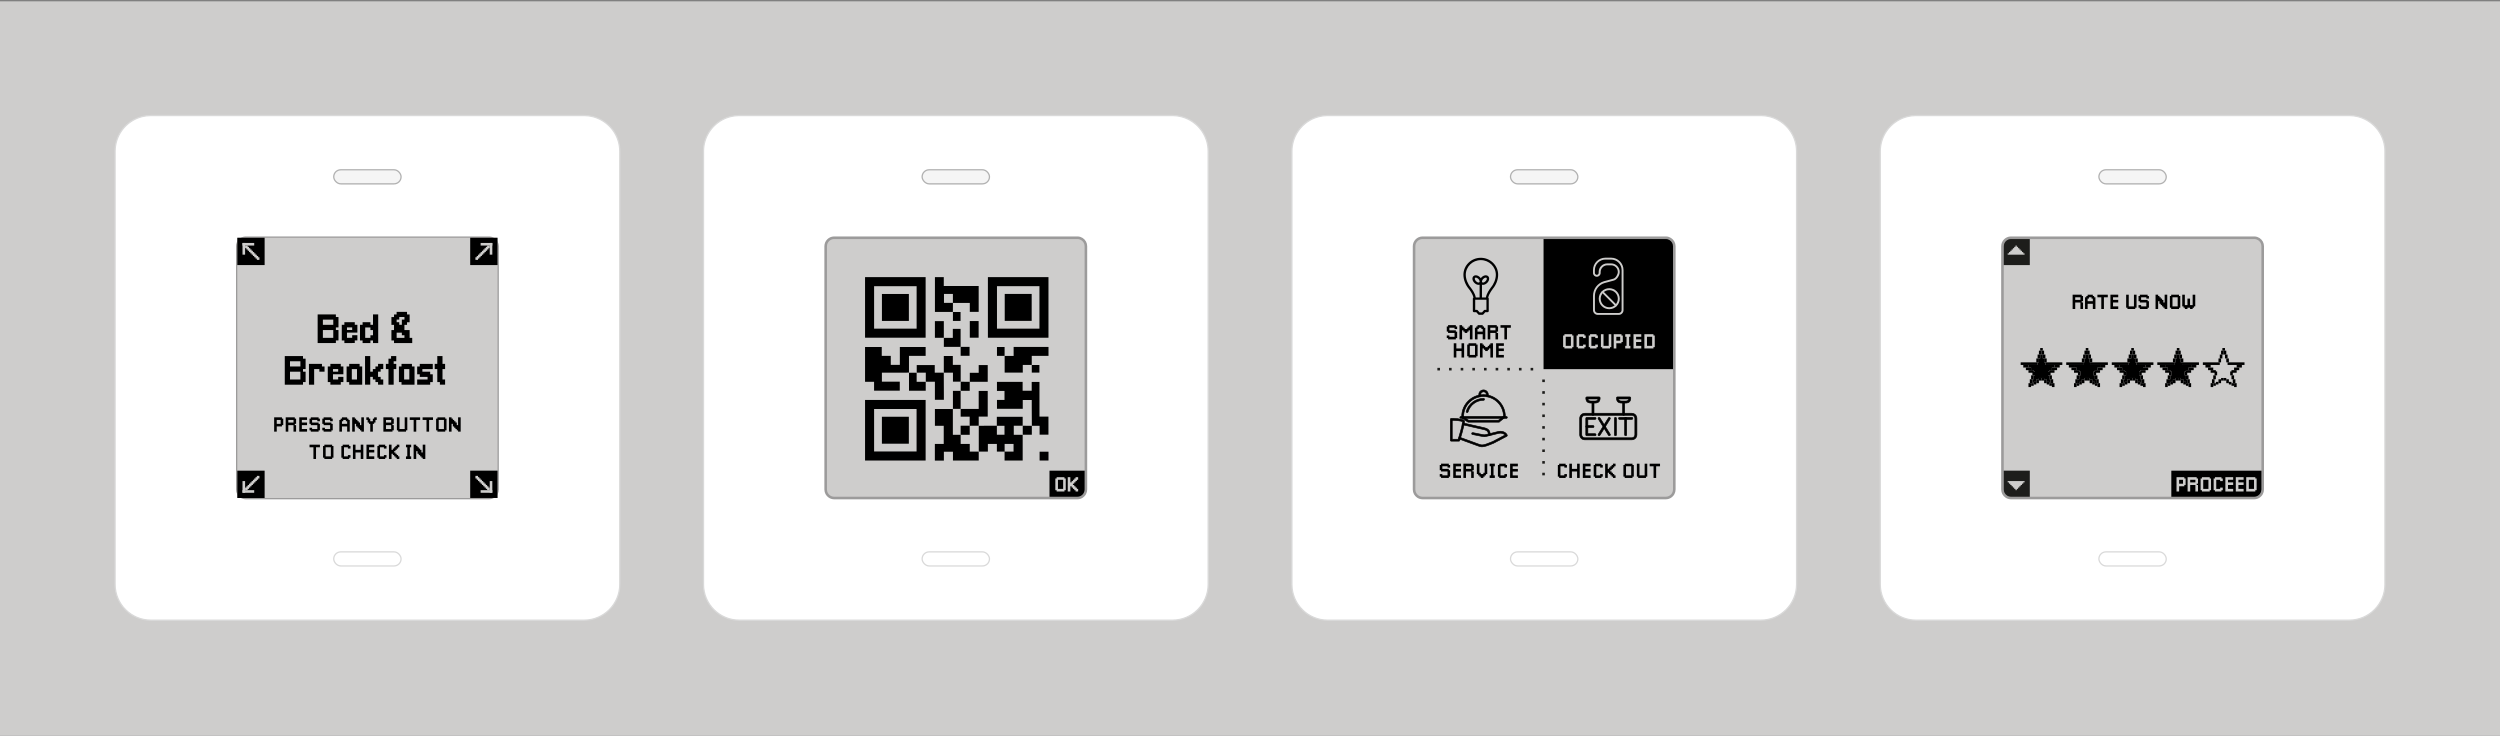 <?xml version="1.0" encoding="UTF-8"?><svg id="Ebene_1" xmlns="http://www.w3.org/2000/svg" viewBox="0 0 1000 294.3"><rect x="0" y="0" width="1000" height="294.3" fill="#808080" stroke="none"/><defs><style>.cls-1{fill:#cecdcc;}.cls-2{fill:#1d1d1b;}.cls-3{fill:none;stroke:#9c9b9b;stroke-width:1.04px;}.cls-3,.cls-4,.cls-5,.cls-6{stroke-miterlimit:10;}.cls-4{stroke:#000;stroke-width:.25px;}.cls-5{fill:#fff;stroke:#d9d9d9;}.cls-5,.cls-6{stroke-width:.52px;}.cls-6{fill:#f5f5f5;stroke:#b1b1b1;}</style></defs><rect class="cls-1" x="0" y=".52" width="1000" height="294.3"/><rect class="cls-1" x="800.99" y="95.1" width="104.1" height="104.1"/><path d="m832.69,123.6h-.52v-2.6h-2.08v2.6h-1.04v-5.73h3.64v.52h.52v2.08h-.52v.52h.52v2.6h-.52Zm-1.04-3.64h.52v-1.04h-2.08v1.04h1.56Z"/><path d="m837.65,123.6h-.52v-2.08h-2.08v2.08h-1.04v-4.68h.52v-.52h.52v-.52h2.08v.52h.52v.52h.52v4.68h-.52Zm-1.04-3.12h.52v-1.04h-.52v-.52h-1.04v.52h-.52v1.04h1.56Z"/><path d="m841.04,123.6h-.52v-4.68h-1.56v-1.04h4.16v1.04h-1.56v4.68h-.52Z"/><path d="m846.77,123.6h-2.6v-5.73h3.12v1.04h-2.08v1.04h2.08v1.04h-2.08v1.56h2.08v1.04h-.52Z"/><path d="m853.58,123.6h-2.6v-.52h-.52v-5.2h1.04v4.68h2.08v-4.68h1.04v5.2h-.52v.52h-.52Z"/><path d="m858.53,123.6h-2.6v-.52h-.52v-1.04h1.04v.52h2.08v-1.56h-2.6v-.52h-.52v-2.08h.52v-.52h3.12v.52h.52v1.04h-1.04v-.52h-2.08v1.04h2.6v.52h.52v2.6h-.52v.52h-.52Z"/><path d="m866.38,123.6h-.52v-.52h-.52v-.52h-.52v-.52h-.52v-.52h-.52v-1.04h-.52v3.12h-1.04v-5.73h1.04v.52h.52v.52h.52v.52h.52v.52h.52v1.04h.52v-3.12h1.04v5.73h-.52Z"/><path d="m871.07,123.6h-2.6v-.52h-.52v-4.68h.52v-.52h3.12v.52h.52v4.68h-.52v.52h-.52Zm-.52-1.04h.52v-3.64h-2.08v3.64h1.56Z"/><path d="m876.54,123.6h-.52v-.52h-1.04v.52h-1.04v-.52h-.52v-.52h-.52v-4.68h1.04v4.16h1.04v-2.6h1.04v2.6h1.04v-4.16h1.04v4.68h-.52v.52h-.52v.52h-.52Z"/><rect x="816.08" y="139.21" width="1.04" height="1.04"/><rect x="815.56" y="140.26" width="1.04" height="1.56"/><rect x="816.6" y="140.26" width="1.04" height="1.56"/><rect x="817.12" y="141.82" width="1.04" height="1.56"/><rect x="817.64" y="143.38" width="1.04" height="1.56"/><rect x="815.04" y="141.82" width="1.04" height="1.56"/><rect x="814.52" y="143.38" width="1.04" height="1.56"/><rect x="812.96" y="148.58" width="1.04" height="1.56"/><rect x="819.2" y="148.58" width="1.04" height="1.56"/><rect x="812.44" y="150.14" width="1.04" height="1.56"/><rect x="819.72" y="150.14" width="1.04" height="1.56"/><rect x="811.92" y="151.71" width="1.04" height="1.56"/><rect x="820.24" y="151.71" width="1.04" height="1.56"/><rect x="811.39" y="153.27" width="1.04" height="1.56"/><rect x="812.44" y="153.27" width="1.04" height="1.04"/><rect x="813.48" y="152.75" width="1.04" height="1.04"/><rect x="814.52" y="151.71" width="1.04" height="1.56"/><rect x="815.56" y="151.19" width="1.04" height="1.04"/><rect x="816.6" y="151.19" width="1.04" height="1.04"/><rect x="819.72" y="153.27" width="1.04" height="1.04"/><rect x="818.68" y="152.75" width="1.04" height="1.04"/><rect x="817.64" y="151.71" width="1.04" height="1.56"/><rect x="820.76" y="153.27" width="1.04" height="1.56"/><rect x="808.27" y="144.94" width="6.77" height="1.04"/><rect x="809.31" y="145.98" width="2.08" height="1.04"/><rect x="821.8" y="145.98" width="2.08" height="1.04"/><rect x="810.35" y="147.02" width="2.08" height="1.04"/><rect x="811.39" y="148.06" width="2.08" height="1.04"/><rect x="820.76" y="147.02" width="2.08" height="1.04"/><rect x="819.72" y="148.06" width="2.08" height="1.04"/><polygon points="821.8 145.98 821.8 147.02 820.76 147.02 820.76 148.06 819.72 148.06 819.72 148.58 819.2 148.58 819.2 150.14 819.72 150.14 819.72 151.71 820.24 151.71 820.24 153.27 819.72 153.27 819.72 152.75 818.68 152.75 818.68 151.71 817.64 151.71 817.64 151.19 815.56 151.19 815.56 151.71 814.52 151.71 814.52 152.75 813.48 152.75 813.48 153.27 812.96 153.27 812.96 151.71 813.48 151.71 813.48 150.14 814 150.14 814 148.58 813.48 148.58 813.48 148.06 812.44 148.06 812.44 147.02 811.39 147.02 811.39 145.98 815.04 145.98 815.04 144.94 815.56 144.94 815.56 143.38 816.08 143.38 816.08 141.82 817.12 141.82 817.12 143.38 817.64 143.38 817.64 144.94 818.16 144.94 818.16 145.98 821.8 145.98"/><rect x="818.16" y="144.94" width="6.77" height="1.04"/><rect x="834.3" y="139.21" width="1.04" height="1.04"/><rect x="833.78" y="140.26" width="1.04" height="1.56"/><rect x="834.82" y="140.26" width="1.04" height="1.56"/><rect x="835.34" y="141.82" width="1.04" height="1.56"/><rect x="835.86" y="143.38" width="1.04" height="1.56"/><rect x="833.25" y="141.82" width="1.04" height="1.56"/><rect x="832.73" y="143.38" width="1.04" height="1.56"/><rect x="831.17" y="148.58" width="1.04" height="1.56"/><rect x="837.42" y="148.58" width="1.04" height="1.56"/><rect x="830.65" y="150.14" width="1.04" height="1.56"/><rect x="837.94" y="150.14" width="1.04" height="1.56"/><rect x="830.13" y="151.71" width="1.04" height="1.56"/><rect x="838.46" y="151.71" width="1.04" height="1.56"/><rect x="829.61" y="153.27" width="1.04" height="1.56"/><rect x="830.65" y="153.27" width="1.04" height="1.04"/><rect x="831.69" y="152.75" width="1.04" height="1.04"/><rect x="832.73" y="151.71" width="1.04" height="1.56"/><rect x="833.78" y="151.19" width="1.04" height="1.04"/><rect x="834.82" y="151.19" width="1.04" height="1.04"/><rect x="837.94" y="153.27" width="1.04" height="1.04"/><rect x="836.9" y="152.75" width="1.04" height="1.04"/><rect x="835.86" y="151.71" width="1.04" height="1.56"/><rect x="838.98" y="153.27" width="1.04" height="1.56"/><rect x="826.49" y="144.94" width="6.77" height="1.04"/><rect x="827.53" y="145.98" width="2.08" height="1.04"/><rect x="840.02" y="145.98" width="2.08" height="1.04"/><rect x="828.57" y="147.02" width="2.08" height="1.04"/><rect x="829.61" y="148.06" width="2.08" height="1.04"/><rect x="838.98" y="147.02" width="2.08" height="1.04"/><rect x="837.94" y="148.06" width="2.08" height="1.04"/><polygon points="840.02 145.98 840.02 147.02 838.98 147.02 838.98 148.06 837.94 148.06 837.94 148.58 837.42 148.58 837.42 150.14 837.94 150.14 837.94 151.71 838.46 151.71 838.46 153.27 837.94 153.27 837.94 152.75 836.9 152.75 836.9 151.71 835.86 151.71 835.86 151.19 833.78 151.19 833.78 151.71 832.73 151.71 832.73 152.75 831.69 152.75 831.69 153.27 831.17 153.27 831.17 151.71 831.69 151.71 831.69 150.14 832.21 150.14 832.21 148.58 831.69 148.58 831.69 148.06 830.65 148.06 830.65 147.02 829.61 147.02 829.61 145.98 833.25 145.98 833.25 144.94 833.78 144.94 833.78 143.38 834.3 143.38 834.3 141.82 835.34 141.82 835.34 143.38 835.86 143.38 835.86 144.94 836.38 144.94 836.38 145.98 840.02 145.98"/><rect x="836.38" y="144.94" width="6.77" height="1.04"/><rect x="852.51" y="139.21" width="1.04" height="1.04"/><rect x="851.99" y="140.26" width="1.04" height="1.56"/><rect x="853.03" y="140.26" width="1.04" height="1.56"/><rect x="853.55" y="141.82" width="1.04" height="1.56"/><rect x="854.07" y="143.38" width="1.04" height="1.56"/><rect x="851.47" y="141.82" width="1.04" height="1.56"/><rect x="850.95" y="143.38" width="1.04" height="1.56"/><rect x="849.39" y="148.58" width="1.04" height="1.56"/><rect x="855.64" y="148.58" width="1.04" height="1.56"/><rect x="848.87" y="150.14" width="1.04" height="1.56"/><rect x="856.16" y="150.14" width="1.04" height="1.56"/><rect x="848.35" y="151.71" width="1.04" height="1.56"/><rect x="856.68" y="151.71" width="1.04" height="1.56"/><rect x="847.83" y="153.27" width="1.04" height="1.56"/><rect x="848.87" y="153.27" width="1.04" height="1.04"/><rect x="849.91" y="152.75" width="1.04" height="1.04"/><rect x="850.95" y="151.71" width="1.04" height="1.56"/><rect x="851.99" y="151.19" width="1.04" height="1.04"/><rect x="853.03" y="151.19" width="1.04" height="1.04"/><rect x="856.16" y="153.27" width="1.04" height="1.04"/><rect x="855.12" y="152.75" width="1.04" height="1.04"/><rect x="854.07" y="151.71" width="1.04" height="1.56"/><rect x="857.2" y="153.27" width="1.04" height="1.56"/><rect x="844.71" y="144.94" width="6.77" height="1.04"/><rect x="845.75" y="145.98" width="2.08" height="1.04"/><rect x="858.24" y="145.98" width="2.08" height="1.04"/><rect x="846.79" y="147.02" width="2.08" height="1.04"/><rect x="847.83" y="148.06" width="2.08" height="1.04"/><rect x="857.2" y="147.02" width="2.08" height="1.04"/><rect x="856.16" y="148.06" width="2.08" height="1.04"/><polygon points="858.24 145.98 858.24 147.02 857.2 147.02 857.2 148.06 856.16 148.06 856.16 148.58 855.64 148.58 855.64 150.14 856.16 150.14 856.16 151.71 856.68 151.71 856.68 153.27 856.16 153.27 856.16 152.75 855.12 152.75 855.12 151.71 854.07 151.71 854.07 151.19 851.99 151.19 851.99 151.71 850.95 151.71 850.95 152.75 849.91 152.75 849.91 153.27 849.39 153.27 849.39 151.71 849.91 151.71 849.91 150.14 850.43 150.14 850.43 148.58 849.91 148.58 849.91 148.06 848.87 148.06 848.87 147.02 847.83 147.02 847.83 145.98 851.47 145.98 851.47 144.94 851.99 144.94 851.99 143.38 852.51 143.38 852.51 141.82 853.55 141.82 853.55 143.38 854.07 143.38 854.07 144.94 854.59 144.94 854.59 145.98 858.24 145.98"/><rect x="854.59" y="144.94" width="6.77" height="1.04"/><rect x="870.73" y="139.21" width="1.04" height="1.04"/><rect x="870.21" y="140.26" width="1.04" height="1.56"/><rect x="871.25" y="140.26" width="1.04" height="1.56"/><rect x="871.77" y="141.82" width="1.04" height="1.56"/><rect x="872.29" y="143.38" width="1.04" height="1.56"/><rect x="869.69" y="141.82" width="1.04" height="1.56"/><rect x="869.17" y="143.38" width="1.04" height="1.56"/><rect x="867.61" y="148.58" width="1.04" height="1.56"/><rect x="873.85" y="148.58" width="1.04" height="1.56"/><rect x="867.09" y="150.14" width="1.04" height="1.56"/><rect x="874.37" y="150.14" width="1.04" height="1.56"/><rect x="866.57" y="151.71" width="1.04" height="1.56"/><rect x="874.89" y="151.71" width="1.04" height="1.56"/><rect x="866.05" y="153.27" width="1.04" height="1.56"/><rect x="867.09" y="153.27" width="1.04" height="1.04"/><rect x="868.13" y="152.75" width="1.04" height="1.04"/><rect x="869.17" y="151.71" width="1.04" height="1.56"/><rect x="870.21" y="151.19" width="1.04" height="1.04"/><rect x="871.25" y="151.19" width="1.04" height="1.04"/><rect x="874.37" y="153.27" width="1.04" height="1.04"/><rect x="873.33" y="152.75" width="1.04" height="1.04"/><rect x="872.29" y="151.71" width="1.04" height="1.56"/><rect x="875.41" y="153.27" width="1.04" height="1.56"/><rect x="862.92" y="144.94" width="6.77" height="1.04"/><rect x="863.96" y="145.98" width="2.08" height="1.04"/><rect x="876.45" y="145.98" width="2.08" height="1.04"/><rect x="865" y="147.02" width="2.08" height="1.04"/><rect x="866.05" y="148.06" width="2.08" height="1.04"/><rect x="875.41" y="147.02" width="2.08" height="1.04"/><rect x="874.37" y="148.06" width="2.08" height="1.04"/><polygon points="876.45 145.98 876.45 147.02 875.41 147.02 875.41 148.06 874.37 148.06 874.37 148.58 873.85 148.58 873.85 150.14 874.37 150.14 874.37 151.71 874.89 151.71 874.89 153.27 874.37 153.27 874.37 152.75 873.33 152.75 873.33 151.71 872.29 151.71 872.29 151.19 870.21 151.19 870.21 151.71 869.17 151.71 869.17 152.75 868.13 152.75 868.13 153.27 867.61 153.27 867.61 151.71 868.13 151.71 868.13 150.14 868.65 150.14 868.65 148.58 868.13 148.58 868.13 148.06 867.09 148.06 867.09 147.02 866.05 147.02 866.05 145.98 869.69 145.98 869.69 144.94 870.21 144.94 870.21 143.38 870.73 143.38 870.73 141.82 871.77 141.82 871.77 143.38 872.29 143.38 872.29 144.94 872.81 144.94 872.81 145.98 876.45 145.98"/><rect x="872.81" y="144.94" width="6.77" height="1.04"/><rect x="888.95" y="139.21" width="1.04" height="1.04"/><rect x="888.43" y="140.26" width="1.04" height="1.56"/><rect x="889.47" y="140.26" width="1.04" height="1.56"/><rect x="889.99" y="141.82" width="1.04" height="1.56"/><rect x="890.51" y="143.38" width="1.04" height="1.56"/><rect x="887.91" y="141.82" width="1.04" height="1.56"/><rect x="887.39" y="143.38" width="1.04" height="1.56"/><rect x="885.82" y="148.58" width="1.04" height="1.56"/><rect x="892.07" y="148.58" width="1.04" height="1.56"/><rect x="885.3" y="150.14" width="1.04" height="1.56"/><rect x="892.59" y="150.14" width="1.04" height="1.56"/><rect x="884.78" y="151.71" width="1.04" height="1.56"/><rect x="893.11" y="151.71" width="1.04" height="1.56"/><rect x="884.26" y="153.27" width="1.04" height="1.56"/><rect x="885.3" y="153.27" width="1.04" height="1.04"/><rect x="886.34" y="152.75" width="1.04" height="1.04"/><rect x="887.39" y="151.71" width="1.04" height="1.56"/><rect x="888.43" y="151.19" width="1.04" height="1.04"/><rect x="889.47" y="151.19" width="1.04" height="1.04"/><rect x="892.59" y="153.27" width="1.04" height="1.04"/><rect x="891.55" y="152.75" width="1.04" height="1.04"/><rect x="890.51" y="151.71" width="1.04" height="1.56"/><rect x="893.63" y="153.27" width="1.04" height="1.56"/><rect x="881.14" y="144.94" width="6.77" height="1.04"/><rect x="882.18" y="145.98" width="2.08" height="1.04"/><rect x="894.67" y="145.98" width="2.08" height="1.04"/><rect x="883.22" y="147.02" width="2.08" height="1.04"/><rect x="884.26" y="148.06" width="2.08" height="1.04"/><rect x="893.63" y="147.02" width="2.08" height="1.04"/><rect x="892.59" y="148.06" width="2.08" height="1.04"/><rect x="891.03" y="144.94" width="6.77" height="1.04"/><rect class="cls-2" x="800.99" y="95.1" width="10.93" height="10.93" transform="translate(907.02 -705.88) rotate(90)"/><polyline class="cls-1" points="809.83 101.87 809.83 101.35 809.31 101.35 809.31 100.83 808.79 100.83 808.79 100.31 808.27 100.31 808.27 99.79 807.75 99.79 807.75 99.27 807.23 99.27 807.23 98.74 806.71 98.74 806.71 98.22 806.19 98.22 806.19 98.74 805.67 98.74 805.67 99.27 805.15 99.27 805.15 99.79 804.63 99.79 804.63 100.31 804.11 100.31 804.11 100.83 803.59 100.83 803.59 101.35 803.07 101.35 803.07 101.87"/><rect class="cls-2" x="800.99" y="188.27" width="10.93" height="10.93" transform="translate(612.72 1000.18) rotate(-90)"/><polyline class="cls-1" points="803.07 192.43 803.07 192.95 803.59 192.95 803.59 193.47 804.11 193.47 804.11 193.99 804.63 193.99 804.63 194.51 805.15 194.51 805.15 195.03 805.67 195.03 805.67 195.55 806.19 195.55 806.19 196.07 806.71 196.07 806.71 195.55 807.23 195.55 807.23 195.03 807.75 195.03 807.75 194.51 808.27 194.51 808.27 193.99 808.79 193.99 808.79 193.47 809.31 193.47 809.31 192.95 809.83 192.95 809.83 192.43"/><rect x="868.53" y="188.27" width="36.55" height="10.93" transform="translate(1773.61 387.47) rotate(180)"/><path class="cls-1" d="m871.13,196.6h-.52v-5.73h3.12v.52h.52v2.6h-.52v.52h-2.08v2.08h-.52Zm1.56-3.12h.52v-1.56h-1.56v1.56h1.04Z"/><path class="cls-1" d="m878.68,196.6h-.52v-2.6h-2.08v2.6h-1.04v-5.73h3.64v.52h.52v2.08h-.52v.52h.52v2.6h-.52Zm-1.04-3.64h.52v-1.04h-2.08v1.04h1.56Z"/><path class="cls-1" d="m883.37,196.6h-2.6v-.52h-.52v-4.68h.52v-.52h3.12v.52h.52v4.68h-.52v.52h-.52Zm-.52-1.04h.52v-3.64h-2.08v3.64h1.56Z"/><path class="cls-1" d="m888.06,196.6h-2.08v-.52h-.52v-4.68h.52v-.52h2.6v.52h.52v1.04h-1.04v-.52h-1.56v3.64h1.56v-.52h1.04v1.04h-.52v.52h-.52Z"/><path class="cls-1" d="m892.75,196.6h-2.6v-5.73h3.12v1.04h-2.08v1.04h2.08v1.04h-2.08v1.56h2.08v1.04h-.52Z"/><path class="cls-1" d="m896.92,196.6h-2.6v-5.73h3.12v1.04h-2.08v1.04h2.08v1.04h-2.08v1.56h2.08v1.04h-.52Z"/><path class="cls-1" d="m901.61,196.6h-3.12v-5.73h3.64v.52h.52v4.68h-.52v.52h-.52Zm-.52-1.04h.52v-3.64h-2.08v3.64h1.56Z"/><rect class="cls-1" x="565.63" y="95.36" width="103.58" height="103.58"/><rect x="617.42" y="95.36" width="52.3" height="52.3"/><path d="m581.82,135.76h-2.59v-.52h-.52v-1.04h1.04v.52h2.07v-1.55h-2.59v-.52h-.52v-2.07h.52v-.52h3.11v.52h.52v1.04h-1.04v-.52h-2.07v1.04h2.59v.52h.52v2.59h-.52v.52h-.52Z"/><path d="m588.48,135.76h-.52v-3.63h-.52v.52h-.52v.52h-1.04v-.52h-.52v-.52h-.52v3.63h-1.04v-5.7h1.04v.52h.52v.52h.52v.52h1.04v-.52h.52v-.52h.52v-.52h1.04v5.7h-.52Z"/><path d="m593.6,135.76h-.52v-2.07h-2.07v2.07h-1.04v-4.66h.52v-.52h.52v-.52h2.07v.52h.52v.52h.52v4.66h-.52Zm-1.04-3.11h.52v-1.04h-.52v-.52h-1.04v.52h-.52v1.04h1.55Z"/><path d="m598.71,135.76h-.52v-2.59h-2.07v2.59h-1.04v-5.7h3.63v.52h.52v2.07h-.52v.52h.52v2.59h-.52Zm-1.04-3.63h.52v-1.04h-2.07v1.04h1.55Z"/><path d="m602.27,135.76h-.52v-4.66h-1.55v-1.04h4.14v1.04h-1.55v4.66h-.52Z"/><path d="m585.13,143.01h-.52v-2.59h-2.07v2.59h-1.04v-5.7h1.04v2.07h2.07v-2.07h1.04v5.7h-.52Z"/><path d="m590,143.01h-2.59v-.52h-.52v-4.66h.52v-.52h3.11v.52h.52v4.66h-.52v.52h-.52Zm-.52-1.04h.52v-3.63h-2.07v3.63h1.55Z"/><path d="m596.67,143.01h-.52v-3.63h-.52v.52h-.52v.52h-1.04v-.52h-.52v-.52h-.52v3.63h-1.04v-5.7h1.04v.52h.52v.52h.52v.52h1.04v-.52h.52v-.52h.52v-.52h1.04v5.7h-.52Z"/><path d="m601.03,143.01h-2.59v-5.7h3.11v1.04h-2.07v1.04h2.07v1.04h-2.07v1.55h2.07v1.04h-.52Z"/><path d="m591.74,112.92c-.07.06-.17.1-.29.1-.33,0-.72-.2-1.04-.53-.49-.51-.61-1.13-.38-1.34.07-.06.16-.1.29-.1.33,0,.72.2,1.04.53.25.26.42.57.48.85.02.1.05.35-.09.49m1.06-.49c.05-.29.23-.6.48-.85.32-.33.72-.53,1.04-.53.13,0,.23.03.29.1.22.21.11.83-.39,1.34-.32.33-.72.53-1.04.53-.13,0-.23-.03-.29-.1-.14-.13-.11-.38-.09-.49m3.5,2.63s-.06.09-.08.14c-.36.46-1.64,2.2-1.87,3.78h-1.57v-5.09c.13.03.26.06.4.06h0c.58,0,1.22-.3,1.72-.82.85-.87,1-2.04.36-2.66-.24-.23-.57-.36-.94-.36-.58,0-1.22.3-1.72.82-.11.11-.2.23-.29.35-.09-.12-.18-.24-.29-.35-.49-.51-1.14-.82-1.72-.82-.37,0-.7.12-.94.36-.64.62-.49,1.78.36,2.66.49.51,1.14.82,1.72.82.14,0,.27-.02.4-.06v5.09h-1.54c-.24-1.64-1.63-3.47-1.91-3.83-.01-.03-.03-.05-.05-.08-1.25-1.45-2.03-3.42-2.03-5.15,0-3.24,2.7-5.87,6.01-5.87s6.01,2.64,6.01,5.87c0,1.72-.78,3.69-2.03,5.14m-1.74,8.88h-.65c-.14,0-.26.06-.35.16l-.76.87h-.96l-.76-.87c-.09-.1-.22-.16-.35-.16h-.65v-4.04h4.49v4.04h0Zm-2.25-20.83c-3.83,0-6.95,3.05-6.95,6.81,0,1.95.83,4.07,2.21,5.7.01.02.02.03.04.05.02.02,1.51,1.87,1.75,3.38-.14.08-.23.22-.23.39v4.97c0,.26.21.47.47.47h.91l.76.87c.09.1.22.16.35.16h1.39c.14,0,.26-.06.35-.16l.76-.87h.91c.26,0,.47-.21.47-.47v-4.97c0-.16-.09-.29-.21-.38.24-1.51,1.74-3.37,1.75-3.39.03-.03.05-.07.06-.11,1.36-1.62,2.16-3.71,2.16-5.64,0-3.75-3.12-6.81-6.95-6.81"/><rect class="cls-2" x="616.9" y="151.8" width="1.04" height="1.04"/><polygon class="cls-2" points="617.94 157.51 616.9 157.51 616.9 156.47 617.94 156.46 617.94 157.51"/><polyline class="cls-2" points="617.94 161.12 617.94 162.17 616.9 162.17 616.9 161.13"/><polygon class="cls-2" points="617.94 166.83 616.9 166.83 616.9 165.79 617.94 165.78 617.94 166.83"/><polygon class="cls-2" points="617.94 171.49 616.9 171.49 616.9 170.46 617.94 170.45 617.94 171.49"/><polygon class="cls-2" points="617.94 176.15 616.9 176.15 616.9 175.12 617.94 175.11 617.94 176.15"/><polygon class="cls-2" points="617.94 180.81 616.9 180.81 616.9 179.78 617.94 179.77 617.94 180.81"/><polygon class="cls-2" points="617.94 185.48 616.9 185.48 616.9 184.44 617.94 184.43 617.94 185.48"/><polygon class="cls-2" points="617.94 190.14 616.9 190.14 616.9 189.1 617.94 189.09 617.94 190.14"/><rect class="cls-2" x="574.95" y="147.14" width="1.04" height="1.04"/><polygon class="cls-2" points="580.65 147.14 580.65 148.18 579.62 148.18 579.61 147.14 580.65 147.14"/><polyline class="cls-2" points="584.27 147.14 585.31 147.14 585.31 148.18 584.28 148.18"/><polygon class="cls-2" points="589.98 147.14 589.98 148.18 588.94 148.18 588.93 147.14 589.98 147.14"/><polygon class="cls-2" points="594.64 147.14 594.64 148.18 593.6 148.18 593.59 147.14 594.64 147.14"/><polygon class="cls-2" points="599.3 147.14 599.3 148.18 598.26 148.18 598.25 147.14 599.3 147.14"/><polygon class="cls-2" points="603.96 147.14 603.96 148.18 602.92 148.18 602.91 147.14 603.96 147.14"/><polygon class="cls-2" points="608.62 147.14 608.62 148.18 607.59 148.18 607.57 147.14 608.62 147.14"/><polygon class="cls-2" points="613.28 147.14 613.28 148.18 612.25 148.18 612.24 147.14 613.28 147.14"/><path d="m579.01,191.18h-2.59v-.52h-.52v-1.04h1.04v.52h2.07v-1.55h-2.59v-.52h-.52v-2.07h.52v-.52h3.11v.52h.52v1.04h-1.04v-.52h-2.07v1.04h2.59v.52h.52v2.59h-.52v.52h-.52Z"/><path d="m583.88,191.18h-2.59v-5.7h3.11v1.04h-2.07v1.04h2.07v1.04h-2.07v1.55h2.07v1.04h-.52Z"/><path d="m588.99,191.18h-.52v-2.59h-2.07v2.59h-1.04v-5.7h3.63v.52h.52v2.07h-.52v.52h.52v2.59h-.52Zm-1.04-3.63h.52v-1.04h-2.07v1.04h1.55Z"/><path d="m592.82,191.18h-.52v-.52h-.52v-.52h-.52v-.52h-.52v-4.14h1.04v3.63h.52v.52h1.04v-.52h.52v-3.63h1.04v4.14h-.52v.52h-.52v.52h-.52v.52h-.52Z"/><path d="m597.41,191.18h-1.55v-1.04h.52v-3.63h-.52v-1.04h2.07v1.04h-.52v3.63h.52v1.04h-.52Z"/><path d="m601.76,191.18h-2.07v-.52h-.52v-4.66h.52v-.52h2.59v.52h.52v1.04h-1.04v-.52h-1.55v3.63h1.55v-.52h1.04v1.04h-.52v.52h-.52Z"/><path d="m606.63,191.18h-2.59v-5.7h3.11v1.04h-2.07v1.04h2.07v1.04h-2.07v1.55h2.07v1.04h-.52Z"/><path class="cls-1" d="m628.36,139.38h-2.59v-.52h-.52v-4.66h.52v-.52h3.11v.52h.52v4.66h-.52v.52h-.52Zm-.52-1.04h.52v-3.63h-2.07v3.63h1.55Z"/><path class="cls-1" d="m633.23,139.38h-2.07v-.52h-.52v-4.66h.52v-.52h2.59v.52h.52v1.04h-1.04v-.52h-1.55v3.63h1.55v-.52h1.04v1.04h-.52v.52h-.52Z"/><path class="cls-1" d="m638.1,139.38h-2.07v-.52h-.52v-4.66h.52v-.52h2.59v.52h.52v1.04h-1.04v-.52h-1.55v3.63h1.55v-.52h1.04v1.04h-.52v.52h-.52Z"/><path class="cls-1" d="m643.48,139.38h-2.59v-.52h-.52v-5.18h1.04v4.66h2.07v-4.66h1.04v5.18h-.52v.52h-.52Z"/><path class="cls-1" d="m646.01,139.38h-.52v-5.7h3.11v.52h.52v2.59h-.52v.52h-2.07v2.07h-.52Zm1.55-3.11h.52v-1.55h-1.55v1.55h1.04Z"/><path class="cls-1" d="m651.64,139.38h-1.55v-1.04h.52v-3.63h-.52v-1.04h2.07v1.04h-.52v3.63h.52v1.04h-.52Z"/><path class="cls-1" d="m655.99,139.38h-2.59v-5.7h3.11v1.04h-2.07v1.04h2.07v1.04h-2.07v1.55h2.07v1.04h-.52Z"/><path class="cls-1" d="m660.86,139.38h-3.11v-5.7h3.63v.52h.52v4.66h-.52v.52h-.52Zm-.52-1.04h.52v-3.63h-2.07v3.63h1.55Z"/><path d="m625.73,191.18h-2.07v-.52h-.52v-4.66h.52v-.52h2.59v.52h.52v1.04h-1.04v-.52h-1.55v3.63h1.55v-.52h1.04v1.04h-.52v.52h-.52Z"/><path d="m631.36,191.18h-.52v-2.59h-2.07v2.59h-1.04v-5.7h1.04v2.07h2.07v-2.07h1.04v5.7h-.52Z"/><path d="m635.72,191.18h-2.59v-5.7h3.11v1.04h-2.07v1.04h2.07v1.04h-2.07v1.55h2.07v1.04h-.52Z"/><path d="m640.07,191.18h-2.07v-.52h-.52v-4.66h.52v-.52h2.59v.52h.52v1.04h-1.04v-.52h-1.55v3.63h1.55v-.52h1.04v1.04h-.52v.52h-.52Z"/><path d="m645.7,191.18h-.52v-.52h-.52v-.52h-.52v-.52h-.52v-.52h-.52v2.07h-1.04v-5.7h1.04v2.07h.52v-.52h.52v-.52h.52v-.52h.52v-.52h1.04v1.04h-.52v.52h-.52v.52h-.52v.52h-.52v.52h.52v.52h.52v.52h.52v.52h.52v1.04h-.52Z"/><path d="m652.48,191.18h-2.59v-.52h-.52v-4.66h.52v-.52h3.11v.52h.52v4.66h-.52v.52h-.52Zm-.52-1.04h.52v-3.63h-2.07v3.63h1.55Z"/><path d="m657.86,191.18h-2.59v-.52h-.52v-5.18h1.04v4.66h2.07v-4.66h1.04v5.18h-.52v.52h-.52Z"/><path d="m661.94,191.18h-.52v-4.66h-1.55v-1.04h4.14v1.04h-1.55v4.66h-.52Z"/><path class="cls-4" d="m583.55,176.46h-3.04c-.21,0-.38-.17-.38-.38v-8.36c0-.1.04-.2.11-.27.07-.07.18-.11.27-.11.72,0,4.38.09,5.19.86.08.08.13.19.12.31-.21,2.46-1.85,7.47-1.92,7.68-.05.16-.2.26-.36.26Zm-2.66-.76h2.38c.33-1.04,1.53-4.91,1.78-7.03-.64-.33-2.64-.51-4.16-.55v7.59Z"/><path class="cls-4" d="m592.85,178.74c-.61,0-1.15-.17-1.93-.47l-7.12-2.6c-.2-.07-.3-.29-.23-.49.07-.2.29-.3.49-.23l7.12,2.6c1.74.66,1.96.67,5.9-.94l4.92-2.58c-.58-.72-1.7-.9-2.56-.68l-3.64.91c-.2.05-.41-.07-.46-.28-.05-.2.07-.41.28-.46l3.64-.91c1.29-.32,2.96.05,3.63,1.39.09.19.02.41-.16.51l-5.32,2.79c-2.47,1.02-3.6,1.43-4.55,1.43Z"/><path class="cls-4" d="m593.73,174.68c-.21,0-.42-.02-.63-.06l-4.12-.82c-.21-.04-.34-.24-.3-.45.04-.21.24-.34.45-.3l4.12.82c.36.07.73.06,1.08-.03l.99-.25c-.04-.96-.49-1.43-1.61-1.71l-8.35-1.9c-.2-.05-.33-.25-.29-.45.05-.2.25-.33.45-.29l8.36,1.9c1.52.38,2.19,1.18,2.19,2.59v.15c0,.17-.12.33-.29.37l-1.28.32c-.26.06-.52.1-.78.1Z"/><path class="cls-4" d="m602.54,167.35h-18.23c-.21,0-.38-.17-.38-.38s.17-.38.38-.38h18.23c.21,0,.38.17.38.38s-.17.38-.38.38Z"/><path class="cls-4" d="m594.94,158.66c-.21,0-.38-.17-.38-.38v-.47c0-.56-.55-1.09-1.14-1.09s-1.14.49-1.14,1.04v.47c0,.21-.17.38-.38.38s-.38-.17-.38-.38v-.47c0-.98.87-1.8,1.9-1.8s1.9.87,1.9,1.85v.47c0,.21-.17.38-.38.38Z"/><path class="cls-4" d="m599.5,168.87h-12.15c-.07,0-.15-.02-.21-.06l-2.28-1.52c-.17-.12-.22-.35-.11-.53.12-.17.35-.22.53-.11l2.18,1.46h11.9l1.79-1.44c.16-.13.4-.1.53.06.13.16.1.4-.06.53l-1.9,1.52c-.07.05-.15.08-.24.08Z"/><path class="cls-4" d="m601.78,166.97c-.21,0-.38-.17-.38-.38,0-4.4-3.58-7.98-7.98-7.98s-7.98,3.58-7.98,7.98c0,.21-.17.38-.38.38s-.38-.17-.38-.38c0-4.82,3.92-8.73,8.73-8.73s8.73,3.92,8.73,8.73c0,.21-.17.38-.38.38Z"/><path class="cls-4" d="m586.86,165.05s-.07,0-.11-.02c-.2-.06-.32-.27-.26-.47.89-3.06,3.74-5.2,6.93-5.2.21,0,.38.17.38.38s-.17.38-.38.38c-2.85,0-5.4,1.91-6.2,4.65-.05.17-.2.27-.36.27Z"/><path class="cls-1" d="m646.37,122.53c-.1,0-.2-.04-.27-.11l-5.34-5.34c-.15-.15-.15-.39,0-.54s.39-.15.54,0l5.34,5.34c.15.15.15.39,0,.54-.07.07-.17.11-.27.11Z"/><path class="cls-1" d="m647.51,125.96h-8.39c-1.05,0-1.91-.86-1.91-1.91v-5.7c0-2.72,1.75-5.07,4.35-5.85l3.83-1.03c.91-.27,1.74-1.73,1.74-2.68,0-1.47-1.2-2.67-2.67-2.67h-1.53c-1.47,0-2.67,1.2-2.67,2.67v.38c0,.84-.68,1.53-1.53,1.53s-1.53-.68-1.53-1.53v-1.14c0-2.73,2.22-4.96,4.96-4.96h2.29c2.73,0,4.96,2.22,4.96,4.96v16.02c0,1.05-.86,1.91-1.91,1.91Zm-4.58-20.6h1.53c1.89,0,3.43,1.54,3.43,3.43,0,1.26-1,3.03-2.29,3.42l-3.83,1.03c-2.27.68-3.8,2.74-3.8,5.11v5.7c0,.63.51,1.14,1.14,1.14h8.39c.63,0,1.14-.51,1.14-1.14v-16.02c0-2.31-1.88-4.2-4.2-4.2h-2.29c-2.31,0-4.2,1.88-4.2,4.2v1.14c0,.42.34.76.76.76s.76-.34.76-.76v-.38c0-1.89,1.54-3.43,3.43-3.43Z"/><path class="cls-1" d="m643.7,123.68c-2.31,0-4.2-1.88-4.2-4.2s1.88-4.2,4.2-4.2,4.2,1.88,4.2,4.2-1.88,4.2-4.2,4.2Zm0-7.63c-1.89,0-3.43,1.54-3.43,3.43s1.54,3.43,3.43,3.43,3.43-1.54,3.43-3.43-1.54-3.43-3.43-3.43Z"/><path class="cls-4" d="m652.72,175.93h-18.8c-1.13,0-2.04-.92-2.04-2.04v-6.54c0-1.13.92-2.04,2.04-2.04h18.8c1.13,0,2.04.92,2.04,2.04v6.54c0,1.13-.92,2.04-2.04,2.04Zm-18.8-9.81c-.68,0-1.23.55-1.23,1.23v6.54c0,.68.55,1.23,1.23,1.23h18.8c.68,0,1.23-.55,1.23-1.23v-6.54c0-.68-.55-1.23-1.23-1.23h-18.8Z"/><path class="cls-4" d="m638,174.3h-3.27c-.23,0-.41-.18-.41-.41v-6.54c0-.23.18-.41.41-.41h3.27c.23,0,.41.18.41.41s-.18.41-.41.41h-2.86v5.72h2.86c.23,0,.41.18.41.41s-.18.41-.41.41Z"/><path class="cls-4" d="m637.19,171.03h-2.45c-.23,0-.41-.18-.41-.41s.18-.41.41-.41h2.45c.23,0,.41.18.41.41s-.18.41-.41.41Z"/><path class="cls-4" d="m643.73,174.3c-.14,0-.27-.07-.35-.19l-4.09-6.54c-.12-.19-.06-.44.13-.56.19-.12.44-.06.56.13l4.09,6.54c.12.19.06.44-.13.56-.07.04-.14.06-.22.06Z"/><path class="cls-4" d="m639.64,174.3c-.07,0-.15-.02-.22-.06-.19-.12-.25-.37-.13-.56l4.09-6.54c.12-.19.37-.25.56-.13.19.12.25.37.13.56l-4.09,6.54c-.08.12-.21.19-.35.19Z"/><path class="cls-4" d="m646.18,174.3c-.23,0-.41-.18-.41-.41v-6.54c0-.23.18-.41.41-.41s.41.18.41.41v6.54c0,.23-.18.41-.41.41Z"/><path class="cls-4" d="m652.72,167.76h-4.9c-.23,0-.41-.18-.41-.41s.18-.41.41-.41h4.9c.23,0,.41.18.41.41s-.18.41-.41.41Z"/><path class="cls-4" d="m650.26,174.3c-.23,0-.41-.18-.41-.41v-6.54c0-.23.18-.41.41-.41s.41.18.41.41v6.54c0,.23-.18.41-.41.41Z"/><path class="cls-4" d="m649.45,166.12c-.23,0-.41-.18-.41-.41v-4.5c0-.23.18-.41.41-.41s.41.18.41.41v4.5c0,.23-.18.41-.41.41Z"/><path class="cls-4" d="m650.26,161.22h-1.63c-1.36,0-2.04-.69-2.04-2.04,0-.23.18-.41.41-.41h4.9c.23,0,.41.18.41.41,0,1.36-.69,2.04-2.04,2.04Zm-2.83-1.63c.1.6.44.82,1.2.82h1.63c.75,0,1.1-.22,1.2-.82h-4.03Z"/><path class="cls-4" d="m637.19,166.12c-.23,0-.41-.18-.41-.41v-4.5c0-.23.18-.41.41-.41s.41.18.41.41v4.5c0,.23-.18.41-.41.41Z"/><path class="cls-4" d="m638,161.22h-1.63c-1.36,0-2.04-.69-2.04-2.04,0-.23.18-.41.41-.41h4.9c.23,0,.41.18.41.41,0,1.36-.69,2.04-2.04,2.04Zm-2.83-1.63c.1.6.44.82,1.2.82h1.63c.75,0,1.1-.22,1.2-.82h-4.03Z"/><rect class="cls-1" x="330.27" y="95.1" width="104.1" height="104.1"/><path d="m346.02,135.08v-24.23h24.23v24.23h-24.23Zm3.62-3.62h17.01v-16.98h-17.01v16.98Z"/><path d="m395.16,110.85h24.23v24.24h-24.23v-24.24Zm3.63,3.62v16.99h16.99v-16.99h-16.99Z"/><path d="m346.02,184.21v-24.23h24.23v24.23h-24.23Zm3.62-3.62h16.99v-16.99h-16.99v16.99Z"/><path d="m363.6,149.05c-2.28.01-4.56.03-6.85.03-1.31,0-2.63,0-3.99,0v3.6h7.15v3.59h-10.28v-3.56h-3.61v-13.92h6.68v3.55h3.61v3.6h3.63v-7.15h10.32v3.55h-6.67c0,2.27,0,4.5,0,6.73,0,0,.02-.02.02-.02Z"/><path d="m398.73,170.3v-3.58h10.34v3.59l.02-.02h-3.58v3.64h3.58l-.02-.02v10.3h-7.24c0-1.19,0-2.38,0-3.58,1.19,0,2.39,0,3.59,0v-3.05h-3.57v3.07h-3.1v-3.08h-3.6v3.06h-3.66l.02.02c0-3.45,0-6.91,0-10.36l-.02.02c2.42,0,4.84-.01,7.26-.02,0,1.19,0,2.39,0,3.59h3.05v-3.57h-3.07Z"/><path d="m412.74,170.32c-.01-2.37-.03-4.74-.04-7.1,0-1.05,0-2.11,0-3.22h-3.6v3.53h-10.31v-3.56h3.01v-3.61h-3.02v-3.62h10.27v3.54h3.63v-3.52h3.11v13.89h3.59v7.22h-3.54v-3.56c-1.07,0-2.09,0-3.11,0,0,0,.02.02.02.02Z"/><path d="m391.49,180.63v3.59h-10.31v-3.52h-3.63v3.53h-3.61v-6.66h3.55v-7.25h-3.53v-6.73c2.4,0,4.8,0,7.2,0,0,0-.02-.02-.02-.02v10.34h3.12v3.65h3.64v3.09h3.6l-.02-.02Z"/><path d="m381.17,121.15c0,1.21-.02,2.42-.02,3.64l.02-.02h-7.2v-13.92h3.54v3.56h13.96v10.33h-3.55v-3.57c-2.3,0-4.53,0-6.76,0,0-1.19,0-2.39,0-3.59h-3.57v3.57h3.58Z"/><path d="m401.84,142.38h3.61v-3.6h13.95v3.56h-6.7v3.66l.02-.02h-3.61v3.07h-7.25v-6.69l-.02.02Z"/><path d="m366.69,149.1v-3.07h7.21v3.05c1.24,0,2.43,0,3.63,0,0,0-.02-.02-.02-.02.01,2.9.02,5.81.04,8.71,0,.7,0,1.41,0,2.14h-3.59v-7.22h-3.66l.02.02v-3.64h-3.64l.02.02Z"/><path d="m384.25,163.58h7.23v-7.21h3.61v10.28h-3.6v3.66s.02-.02.02-.02c-1.21,0-2.43.01-3.64.02,0-1.2,0-2.39,0-3.65h-3.6v-3.09l-.02.02Z"/><path d="m384.29,152.67h-3.11v-3.61c-1.25,0-2.46,0-3.68,0,0,0,.02.02.02.02,0-2.21,0-4.42,0-6.67h3.61v3.54h3.14c0,2.29,0,4.52,0,6.74,0,0,.02-.02.02-.02Z"/><path d="m387.92,152.74v-3.62h3.56v-3.1h3.61v6.7c-2.39,0-4.79,0-7.19,0,0,0,.02.02.02.02Z"/><path d="m377.53,135.14h3.6v-3.59h3.11v7.21l.02-.02h-6.72v-3.62l-.02.02Z"/><path d="m370.29,152.7v3.59h-6.69c0-2.42,0-4.83,0-7.23,0,0-.02.02-.02.02,1.03,0,2.07.02,3.1.02,0,0-.02-.02-.02-.02v3.64h3.64l-.02-.02Z"/><path d="m377.55,135.12h-3.59v-6.67h3.57c0,2.24,0,4.46,0,6.69,0,0,.02-.02.02-.02Z"/><path d="m387.92,128.42h3.53v6.66h-3.53v-6.66Z"/><path d="m384.25,156.32c0,2.42,0,4.84,0,7.26l.02-.02c-1.04,0-2.08,0-3.12,0,0,0,.02.02.02.02v-7.24h3.1l-.02-.02Z"/><path d="m419.4,180.68v3.53h-3.56v-3.53h3.56Z"/><path d="m384.27,156.34c0-1.22.01-2.44.02-3.67,0,0-.02.02-.02.02,1.21.01,2.43.03,3.64.04,0,0-.02-.02-.02-.02,0,1.18,0,2.35,0,3.6-1.26,0-2.45,0-3.65,0,0,0,.02.02.02.02Z"/><path d="m384.25,138.75h3.58v3.57h-3.57c0-1.2,0-2.39,0-3.59,0,0-.02.02-.02.02Z"/><path d="m409.08,170.3c1.22,0,2.44.01,3.67.02,0,0-.02-.02-.02-.02,0,1.18,0,2.35,0,3.6-1.26,0-2.45,0-3.65,0l.02.02c0-1.21,0-2.43,0-3.64l-.02.02Z"/><path d="m401.86,142.36h-3.07v-3.57h3.05c0,1.2,0,2.39,0,3.59,0,0,.02-.02.02-.02Z"/><path d="m381.15,124.79h3.07v3.57h-3.05c0-1.2,0-2.39,0-3.59,0,0-.02.02-.02.02Z"/><path d="m412.69,145.99h3.07v3.05h-3.05c0-1.03,0-2.05,0-3.07,0,0-.02.02-.02.02Z"/><path d="m363.55,117.59v10.78h-10.78v-10.78h10.78Z"/><path d="m401.89,117.57h10.78v10.78h-10.78v-10.78Z"/><path d="m352.76,166.7h10.78v10.78h-10.78v-10.78Z"/><path d="m384.25,173.92v-3.64h3.64v3.64h-3.64Z"/><rect x="419.8" y="188.27" width="14.57" height="10.93" transform="translate(854.17 387.47) rotate(180)"/><path class="cls-1" d="m425.26,196.6h-2.6v-.52h-.52v-4.68h.52v-.52h3.12v.52h.52v4.68h-.52v.52h-.52Zm-.52-1.04h.52v-3.64h-2.08v3.64h1.56Z"/><path class="cls-1" d="m430.74,196.6h-.52v-.52h-.52v-.52h-.52v-.52h-.52v-.52h-.52v2.08h-1.04v-5.73h1.04v2.08h.52v-.52h.52v-.52h.52v-.52h.52v-.52h1.04v1.04h-.52v.52h-.52v.52h-.52v.52h-.52v.52h.52v.52h.52v.52h.52v.52h.52v1.04h-.52Z"/><g id="WBP3_simple"><path class="cls-5" d="m710.51,47.62c-.42-.2-.84-.38-1.28-.54-.44-.16-.88-.3-1.34-.42-1.14-.29-2.34-.45-3.57-.45h-173.27c-1.23,0-2.43.16-3.58.45-.45.12-.9.26-1.34.42-.66.24-1.29.53-1.89.86-4.46,2.42-7.48,7.14-7.48,12.57v173.26c0,3.95,1.6,7.52,4.19,10.11,2.58,2.59,6.16,4.19,10.11,4.19h173.27c3.95,0,7.53-1.6,10.11-4.19,2.59-2.59,4.19-6.16,4.19-10.11V60.52c0-5.68-3.31-10.58-8.1-12.89Zm-144.88,50.88c0-.94.38-1.79.99-2.4.59-.59,1.39-.97,2.3-1,.04,0,.08,0,.11,0h97.29s.08,0,.11,0c1.25.04,2.32.75,2.88,1.78.26.48.41,1.04.41,1.62v97.29c0,.59-.15,1.14-.41,1.62-.16.29-.35.56-.59.79-.16.16-.32.3-.5.42-.52.35-1.12.56-1.79.58-.04,0-.08,0-.11,0h-97.29s-.08,0-.11,0c-.66-.02-1.28-.23-1.79-.58-.91-.61-1.5-1.65-1.5-2.82v-97.29Z"/><rect class="cls-6" x="604.2" y="67.91" width="26.94" height="5.63" rx="2.82" ry="2.82"/><rect class="cls-5" x="604.2" y="220.75" width="26.94" height="5.63" rx="2.82" ry="2.82"/><path class="cls-3" d="m565.63,98.5c0-.94.38-1.79.99-2.4.59-.59,1.39-.97,2.3-1,.04,0,.08,0,.11,0h97.29s.08,0,.11,0c1.25.04,2.32.75,2.88,1.78.26.48.41,1.04.41,1.62v97.29c0,.59-.15,1.14-.41,1.62-.16.29-.35.56-.59.79-.16.16-.32.3-.5.42-.52.35-1.12.56-1.79.58-.04,0-.08,0-.11,0h-97.29s-.08,0-.11,0c-.66-.02-1.28-.23-1.79-.58-.91-.61-1.5-1.65-1.5-2.82v-97.29Z"/></g><g id="WBP3_simple-2"><path class="cls-5" d="m945.86,47.62c-.42-.2-.84-.38-1.28-.54-.44-.16-.88-.3-1.34-.42-1.14-.29-2.34-.45-3.57-.45h-173.27c-1.23,0-2.43.16-3.58.45-.45.12-.9.26-1.34.42-.66.24-1.29.53-1.89.86-4.46,2.42-7.48,7.14-7.48,12.57v173.26c0,3.95,1.6,7.52,4.19,10.11,2.58,2.59,6.16,4.19,10.11,4.19h173.27c3.95,0,7.53-1.6,10.11-4.19,2.59-2.59,4.19-6.16,4.19-10.11V60.52c0-5.68-3.31-10.58-8.1-12.89Zm-144.88,50.88c0-.94.38-1.79.99-2.4.59-.59,1.39-.97,2.3-1,.04,0,.08,0,.11,0h97.29s.08,0,.11,0c1.25.04,2.32.75,2.88,1.78.26.48.41,1.04.41,1.62v97.29c0,.59-.15,1.14-.41,1.62-.16.29-.35.56-.59.79-.16.16-.32.3-.5.42-.52.35-1.12.56-1.79.58-.04,0-.08,0-.11,0h-97.29s-.08,0-.11,0c-.66-.02-1.28-.23-1.79-.58-.91-.61-1.5-1.65-1.5-2.82v-97.29Z"/><rect class="cls-6" x="839.56" y="67.91" width="26.94" height="5.63" rx="2.82" ry="2.82"/><rect class="cls-5" x="839.56" y="220.75" width="26.94" height="5.63" rx="2.82" ry="2.82"/><path class="cls-3" d="m800.99,98.5c0-.94.38-1.79.99-2.4.59-.59,1.39-.97,2.3-1,.04,0,.08,0,.11,0h97.29s.08,0,.11,0c1.25.04,2.32.75,2.88,1.78.26.48.41,1.04.41,1.62v97.29c0,.59-.15,1.14-.41,1.62-.16.29-.35.56-.59.79-.16.16-.32.3-.5.42-.52.35-1.12.56-1.79.58-.04,0-.08,0-.11,0h-97.29s-.08,0-.11,0c-.66-.02-1.28-.23-1.79-.58-.91-.61-1.5-1.65-1.5-2.82v-97.29Z"/></g><g id="WBP3_simple-3"><path class="cls-5" d="m475.15,47.62c-.42-.2-.84-.38-1.28-.54-.44-.16-.88-.3-1.34-.42-1.14-.29-2.34-.45-3.57-.45h-173.27c-1.23,0-2.43.16-3.58.45-.45.12-.9.26-1.34.42-.66.24-1.29.53-1.89.86-4.46,2.42-7.48,7.14-7.48,12.57v173.26c0,3.95,1.6,7.52,4.19,10.11,2.58,2.59,6.16,4.19,10.11,4.19h173.27c3.95,0,7.53-1.6,10.11-4.19,2.59-2.59,4.19-6.16,4.19-10.11V60.52c0-5.68-3.31-10.58-8.1-12.89Zm-144.88,50.88c0-.94.38-1.79.99-2.4.59-.59,1.39-.97,2.3-1,.04,0,.08,0,.11,0h97.29s.08,0,.11,0c1.25.04,2.32.75,2.88,1.78.26.48.41,1.04.41,1.62v97.29c0,.59-.15,1.14-.41,1.62-.16.29-.35.56-.59.79-.16.16-.32.3-.5.42-.52.35-1.12.56-1.79.58-.04,0-.08,0-.11,0h-97.29s-.08,0-.11,0c-.66-.02-1.28-.23-1.79-.58-.91-.61-1.5-1.65-1.5-2.82v-97.29Z"/><rect class="cls-6" x="368.85" y="67.91" width="26.94" height="5.63" rx="2.82" ry="2.82"/><rect class="cls-5" x="368.85" y="220.75" width="26.94" height="5.63" rx="2.82" ry="2.82"/><path class="cls-3" d="m330.27,98.5c0-.94.38-1.79.99-2.4.59-.59,1.39-.97,2.3-1,.04,0,.08,0,.11,0h97.29s.08,0,.11,0c1.25.04,2.32.75,2.88,1.78.26.48.41,1.04.41,1.62v97.29c0,.59-.15,1.14-.41,1.62-.16.29-.35.56-.59.79-.16.16-.32.3-.5.42-.52.35-1.12.56-1.79.58-.04,0-.08,0-.11,0h-97.29s-.08,0-.11,0c-.66-.02-1.28-.23-1.79-.58-.91-.61-1.5-1.65-1.5-2.82v-97.29Z"/></g><g id="WBP3_simple-4"><path class="cls-5" d="m239.79,47.62c-.42-.2-.84-.38-1.28-.54-.44-.16-.88-.3-1.34-.42-1.14-.29-2.34-.45-3.57-.45H60.33c-1.23,0-2.43.16-3.58.45-.45.12-.9.26-1.34.42-.66.24-1.29.53-1.89.86-4.46,2.42-7.48,7.14-7.48,12.57v173.26c0,3.95,1.6,7.52,4.19,10.11,2.58,2.59,6.16,4.19,10.11,4.19h173.27c3.95,0,7.53-1.6,10.11-4.19,2.59-2.59,4.19-6.16,4.19-10.11V60.52c0-5.68-3.31-10.58-8.1-12.89Zm-144.88,50.88c0-.94.38-1.79.99-2.4.59-.59,1.39-.97,2.3-1,.04,0,.08,0,.11,0h97.29s.08,0,.11,0c1.25.04,2.32.75,2.88,1.78.26.48.41,1.04.41,1.62v97.29c0,.59-.15,1.14-.41,1.62-.16.29-.35.56-.59.79-.16.16-.32.3-.5.42-.52.35-1.12.56-1.79.58-.04,0-.08,0-.11,0h-97.29s-.08,0-.11,0c-.66-.02-1.28-.23-1.79-.58-.91-.61-1.5-1.65-1.5-2.82v-97.29Z"/><rect class="cls-6" x="133.49" y="67.91" width="26.94" height="5.63" rx="2.82" ry="2.82"/><rect class="cls-5" x="133.49" y="220.75" width="26.94" height="5.63" rx="2.82" ry="2.82"/><path class="cls-3" d="m94.92,98.5c0-.94.38-1.79.99-2.4.59-.59,1.39-.97,2.3-1,.04,0,.08,0,.11,0h97.29s.08,0,.11,0c1.25.04,2.32.75,2.88,1.78.26.48.41,1.04.41,1.62v97.29c0,.59-.15,1.14-.41,1.62-.16.29-.35.56-.59.79-.16.16-.32.3-.5.42-.52.35-1.12.56-1.79.58-.04,0-.08,0-.11,0h-97.29s-.08,0-.11,0c-.66-.02-1.28-.23-1.79-.58-.91-.61-1.5-1.65-1.5-2.82v-97.29Z"/></g><rect class="cls-1" x="94.92" y="95.1" width="104.1" height="104.1"/><path d="m133.31,137.22h-6.25v-11.45h7.29v1.04h1.04v4.16h-1.04v1.04h1.04v4.16h-1.04v1.04h-1.04Zm-1.04-7.29h1.04v-2.08h-4.16v2.08h3.12Zm0,5.21h1.04v-3.12h-4.16v3.12h3.12Z"/><path d="m140.87,137.22h-3.12v-1.04h-1.04v-6.25h1.04v-1.04h4.16v1.04h1.04v3.12h-4.16v2.08h2.08v-1.04h2.08v2.08h-1.04v1.04h-1.04Zm-1.04-5.21h1.04v-1.04h-2.08v1.04h1.04Z"/><path d="m150.24,137.22h-1.04v-1.04h-1.04v1.04h-3.12v-1.04h-1.04v-6.25h1.04v-1.04h3.12v1.04h1.04v-4.16h2.08v11.45h-1.04Zm-3.12-2.08h1.04v-1.04h1.04v-2.08h-1.04v-1.04h-2.08v4.16h1.04Z"/><path d="m163.86,137.22h-6.25v-1.04h-1.04v-4.16h1.04v-2.08h-1.04v-3.12h1.04v-1.04h1.04v-1.04h4.16v1.04h1.04v3.12h-1.04v1.04h-1.04v2.08h2.08v3.12h1.04v2.08h-1.04Zm-3.12-7.29v-2.08h1.04v-1.04h-2.08v1.04h-1.04v1.04h1.04v1.04h1.04Zm0,5.21h1.04v-1.04h-1.04v-1.04h-2.08v2.08h2.08Z"/><path d="m120.16,153.88h-6.25v-11.45h7.29v1.04h1.04v4.16h-1.04v1.04h1.04v4.16h-1.04v1.04h-1.04Zm-1.04-7.29h1.04v-2.08h-4.16v2.08h3.12Zm0,5.21h1.04v-3.12h-4.16v3.12h3.12Z"/><path d="m124.62,153.88h-1.04v-8.33h5.2v1.04h1.04v2.08h-2.08v-1.04h-2.08v6.25h-1.04Z"/><path d="m135.27,153.88h-3.12v-1.04h-1.04v-6.25h1.04v-1.04h4.16v1.04h1.04v3.12h-4.16v2.08h2.08v-1.04h2.08v2.08h-1.04v1.04h-1.04Zm-1.04-5.21h1.04v-1.04h-2.08v1.04h1.04Z"/><path d="m143.84,153.88h-4.16v-1.04h-1.04v-6.25h1.04v-1.04h4.16v1.04h1.04v7.29h-1.04Zm-2.08-2.08h1.04v-4.16h-2.08v4.16h1.04Z"/><path d="m152.26,153.88h-1.04v-1.04h-1.04v-1.04h-1.04v-1.04h-1.04v3.12h-2.08v-11.45h2.08v6.25h1.04v-1.04h1.04v-1.04h1.04v-1.04h2.08v2.08h-1.04v1.04h-1.04v2.08h1.04v1.04h1.04v2.08h-1.04Z"/><path d="m156.43,153.88h-1.04v-6.25h-1.04v-2.08h1.04v-2.08h1.04v-1.04h2.08v2.08h-1.04v1.04h1.04v2.08h-1.04v6.25h-1.04Z"/><path d="m164.77,153.88h-4.16v-1.04h-1.04v-6.25h1.04v-1.04h4.16v1.04h1.04v7.29h-1.04Zm-2.08-2.08h1.04v-4.16h-2.08v4.16h1.04Z"/><path d="m171.03,153.88h-4.16v-2.08h4.16v-1.04h-3.12v-1.04h-1.04v-3.12h1.04v-1.04h5.2v2.08h-4.16v1.04h3.12v1.04h1.04v3.12h-1.04v1.04h-1.04Z"/><path d="m177,153.88h-1.04v-1.04h-1.04v-5.21h-1.04v-2.08h1.04v-3.12h2.08v3.12h1.04v2.08h-1.04v4.16h1.04v2.08h-1.04Z"/><path d="m110.18,172.66h-.52v-5.73h3.12v.52h.52v2.6h-.52v.52h-2.08v2.08h-.52Zm1.56-3.12h.52v-1.56h-1.56v1.56h1.04Z"/><path d="m117.92,172.66h-.52v-2.6h-2.08v2.6h-1.04v-5.73h3.64v.52h.52v2.08h-.52v.52h.52v2.6h-.52Zm-1.04-3.64h.52v-1.04h-2.08v1.04h1.56Z"/><path d="m122.3,172.66h-2.6v-5.73h3.12v1.04h-2.08v1.04h2.08v1.04h-2.08v1.56h2.08v1.04h-.52Z"/><path d="m126.92,172.66h-2.6v-.52h-.52v-1.04h1.04v.52h2.08v-1.56h-2.6v-.52h-.52v-2.08h.52v-.52h3.12v.52h.52v1.04h-1.04v-.52h-2.08v1.04h2.6v.52h.52v2.6h-.52v.52h-.52Z"/><path d="m132.05,172.66h-2.6v-.52h-.52v-1.04h1.04v.52h2.08v-1.56h-2.6v-.52h-.52v-2.08h.52v-.52h3.12v.52h.52v1.04h-1.04v-.52h-2.08v1.04h2.6v.52h.52v2.6h-.52v.52h-.52Z"/><path d="m139.38,172.66h-.52v-2.08h-2.08v2.08h-1.04v-4.68h.52v-.52h.52v-.52h2.08v.52h.52v.52h.52v4.68h-.52Zm-1.04-3.12h.52v-1.04h-.52v-.52h-1.04v.52h-.52v1.04h1.56Z"/><path d="m145.04,172.66h-.52v-.52h-.52v-.52h-.52v-.52h-.52v-.52h-.52v-1.04h-.52v3.12h-1.04v-5.73h1.04v.52h.52v.52h.52v.52h.52v.52h.52v1.04h.52v-3.12h1.04v5.73h-.52Z"/><path d="m148.62,172.66h-.52v-3.12h-.52v-.52h-.52v-1.04h-.52v-1.04h1.04v.52h.52v1.04h1.04v-1.04h.52v-.52h1.04v1.04h-.52v1.04h-.52v.52h-.52v3.12h-.52Z"/><path d="m156.47,172.66h-3.12v-5.73h3.64v.52h.52v2.08h-.52v.52h.52v2.08h-.52v.52h-.52Zm-.52-3.64h.52v-1.04h-2.08v1.04h1.56Zm0,2.6h.52v-1.56h-2.08v1.56h1.56Z"/><path d="m161.88,172.66h-2.6v-.52h-.52v-5.21h1.04v4.68h2.08v-4.68h1.04v5.21h-.52v.52h-.52Z"/><path d="m165.98,172.66h-.52v-4.68h-1.56v-1.04h4.16v1.04h-1.56v4.68h-.52Z"/><path d="m171.12,172.66h-.52v-4.68h-1.56v-1.04h4.16v1.04h-1.56v4.68h-.52Z"/><path d="m177.57,172.66h-2.6v-.52h-.52v-4.68h.52v-.52h3.12v.52h.52v4.68h-.52v.52h-.52Zm-.52-1.04h.52v-3.64h-2.08v3.64h1.56Z"/><path d="m183.75,172.66h-.52v-.52h-.52v-.52h-.52v-.52h-.52v-.52h-.52v-1.04h-.52v3.12h-1.04v-5.73h1.04v.52h.52v.52h.52v.52h.52v.52h.52v1.04h.52v-3.12h1.04v5.73h-.52Z"/><path d="m125.89,183.59h-.52v-4.68h-1.56v-1.04h4.16v1.04h-1.56v4.68h-.52Z"/><path d="m132.34,183.59h-2.6v-.52h-.52v-4.68h.52v-.52h3.12v.52h.52v4.68h-.52v.52h-.52Zm-.52-1.04h.52v-3.64h-2.08v3.64h1.56Z"/><path d="m139.15,183.59h-2.08v-.52h-.52v-4.68h.52v-.52h2.6v.52h.52v1.04h-1.04v-.52h-1.56v3.64h1.56v-.52h1.04v1.04h-.52v.52h-.52Z"/><path d="m144.81,183.59h-.52v-2.6h-2.08v2.6h-1.04v-5.73h1.04v2.08h2.08v-2.08h1.04v5.73h-.52Z"/><path d="m149.19,183.59h-2.6v-5.73h3.12v1.04h-2.08v1.04h2.08v1.04h-2.08v1.56h2.08v1.04h-.52Z"/><path d="m153.56,183.59h-2.08v-.52h-.52v-4.68h.52v-.52h2.6v.52h.52v1.04h-1.04v-.52h-1.56v3.64h1.56v-.52h1.04v1.04h-.52v.52h-.52Z"/><path d="m159.22,183.59h-.52v-.52h-.52v-.52h-.52v-.52h-.52v-.52h-.52v2.08h-1.04v-5.73h1.04v2.08h.52v-.52h.52v-.52h.52v-.52h.52v-.52h1.04v1.04h-.52v.52h-.52v.52h-.52v.52h-.52v.52h.52v.52h.52v.52h.52v.52h.52v1.04h-.52Z"/><path d="m163.95,183.59h-1.56v-1.04h.52v-3.64h-.52v-1.04h2.08v1.04h-.52v3.64h.52v1.04h-.52Z"/><path d="m169.61,183.59h-.52v-.52h-.52v-.52h-.52v-.52h-.52v-.52h-.52v-1.04h-.52v3.12h-1.04v-5.73h1.04v.52h.52v.52h.52v.52h.52v.52h.52v1.04h.52v-3.12h1.04v5.73h-.52Z"/><rect x="94.92" y="95.1" width="10.93" height="10.93" transform="translate(-.18 200.95) rotate(-90)"/><rect class="cls-1" x="97" y="97.18" width="4.68" height="1.04"/><rect class="cls-1" x="97" y="97.18" width="1.04" height="4.68"/><rect class="cls-1" x="98.04" y="98.22" width="1.04" height="1.04"/><rect class="cls-1" x="98.56" y="98.74" width="1.04" height="1.04"/><rect class="cls-1" x="99.08" y="99.27" width="1.04" height="1.04"/><rect class="cls-1" x="99.6" y="99.79" width="1.04" height="1.04"/><rect class="cls-1" x="100.12" y="100.31" width="1.04" height="1.04"/><rect class="cls-1" x="100.64" y="100.83" width="1.04" height="1.04"/><rect class="cls-1" x="101.16" y="101.35" width="1.04" height="1.04"/><rect class="cls-1" x="101.68" y="101.87" width="1.04" height="1.04"/><rect class="cls-1" x="102.21" y="102.39" width="1.04" height="1.04"/><rect class="cls-1" x="102.73" y="102.91" width="1.04" height="1.04"/><rect x="188.08" y="95.1" width="10.93" height="10.93"/><rect class="cls-1" x="195.89" y="97.18" width="1.04" height="4.68"/><rect class="cls-1" x="192.25" y="97.18" width="4.68" height="1.04"/><rect class="cls-1" x="194.85" y="98.22" width="1.04" height="1.04"/><rect class="cls-1" x="194.33" y="98.74" width="1.04" height="1.04"/><rect class="cls-1" x="193.81" y="99.27" width="1.04" height="1.04"/><rect class="cls-1" x="193.29" y="99.79" width="1.04" height="1.04"/><rect class="cls-1" x="192.77" y="100.31" width="1.04" height="1.04"/><rect class="cls-1" x="192.25" y="100.83" width="1.04" height="1.04"/><rect class="cls-1" x="191.73" y="101.35" width="1.04" height="1.04"/><rect class="cls-1" x="191.21" y="101.87" width="1.04" height="1.04"/><rect class="cls-1" x="190.69" y="102.39" width="1.04" height="1.04"/><rect class="cls-1" x="190.17" y="102.91" width="1.04" height="1.04"/><rect x="188.08" y="188.27" width="10.93" height="10.93" transform="translate(387.28 .18) rotate(90)"/><rect class="cls-1" x="192.25" y="196.07" width="4.68" height="1.04"/><rect class="cls-1" x="195.89" y="192.43" width="1.04" height="4.68"/><rect class="cls-1" x="194.85" y="195.03" width="1.04" height="1.04"/><rect class="cls-1" x="194.33" y="194.51" width="1.04" height="1.04"/><rect class="cls-1" x="193.81" y="193.99" width="1.04" height="1.04"/><rect class="cls-1" x="193.29" y="193.47" width="1.04" height="1.04"/><rect class="cls-1" x="192.77" y="192.95" width="1.04" height="1.04"/><rect class="cls-1" x="192.25" y="192.43" width="1.04" height="1.04"/><rect class="cls-1" x="191.73" y="191.91" width="1.04" height="1.04"/><rect class="cls-1" x="191.21" y="191.39" width="1.04" height="1.04"/><rect class="cls-1" x="190.69" y="190.87" width="1.04" height="1.04"/><rect class="cls-1" x="190.17" y="190.35" width="1.04" height="1.04"/><rect x="94.92" y="188.27" width="10.93" height="10.93" transform="translate(200.77 387.47) rotate(180)"/><rect class="cls-1" x="97" y="192.43" width="1.04" height="4.68"/><rect class="cls-1" x="97" y="196.07" width="4.68" height="1.04"/><rect class="cls-1" x="98.04" y="195.03" width="1.04" height="1.04"/><rect class="cls-1" x="98.56" y="194.51" width="1.04" height="1.04"/><rect class="cls-1" x="99.08" y="193.99" width="1.04" height="1.04"/><rect class="cls-1" x="99.6" y="193.47" width="1.04" height="1.04"/><rect class="cls-1" x="100.12" y="192.95" width="1.04" height="1.04"/><rect class="cls-1" x="100.64" y="192.43" width="1.04" height="1.04"/><rect class="cls-1" x="101.16" y="191.91" width="1.04" height="1.04"/><rect class="cls-1" x="101.68" y="191.39" width="1.04" height="1.04"/><rect class="cls-1" x="102.21" y="190.87" width="1.04" height="1.04"/><rect class="cls-1" x="102.73" y="190.35" width="1.04" height="1.04"/></svg>